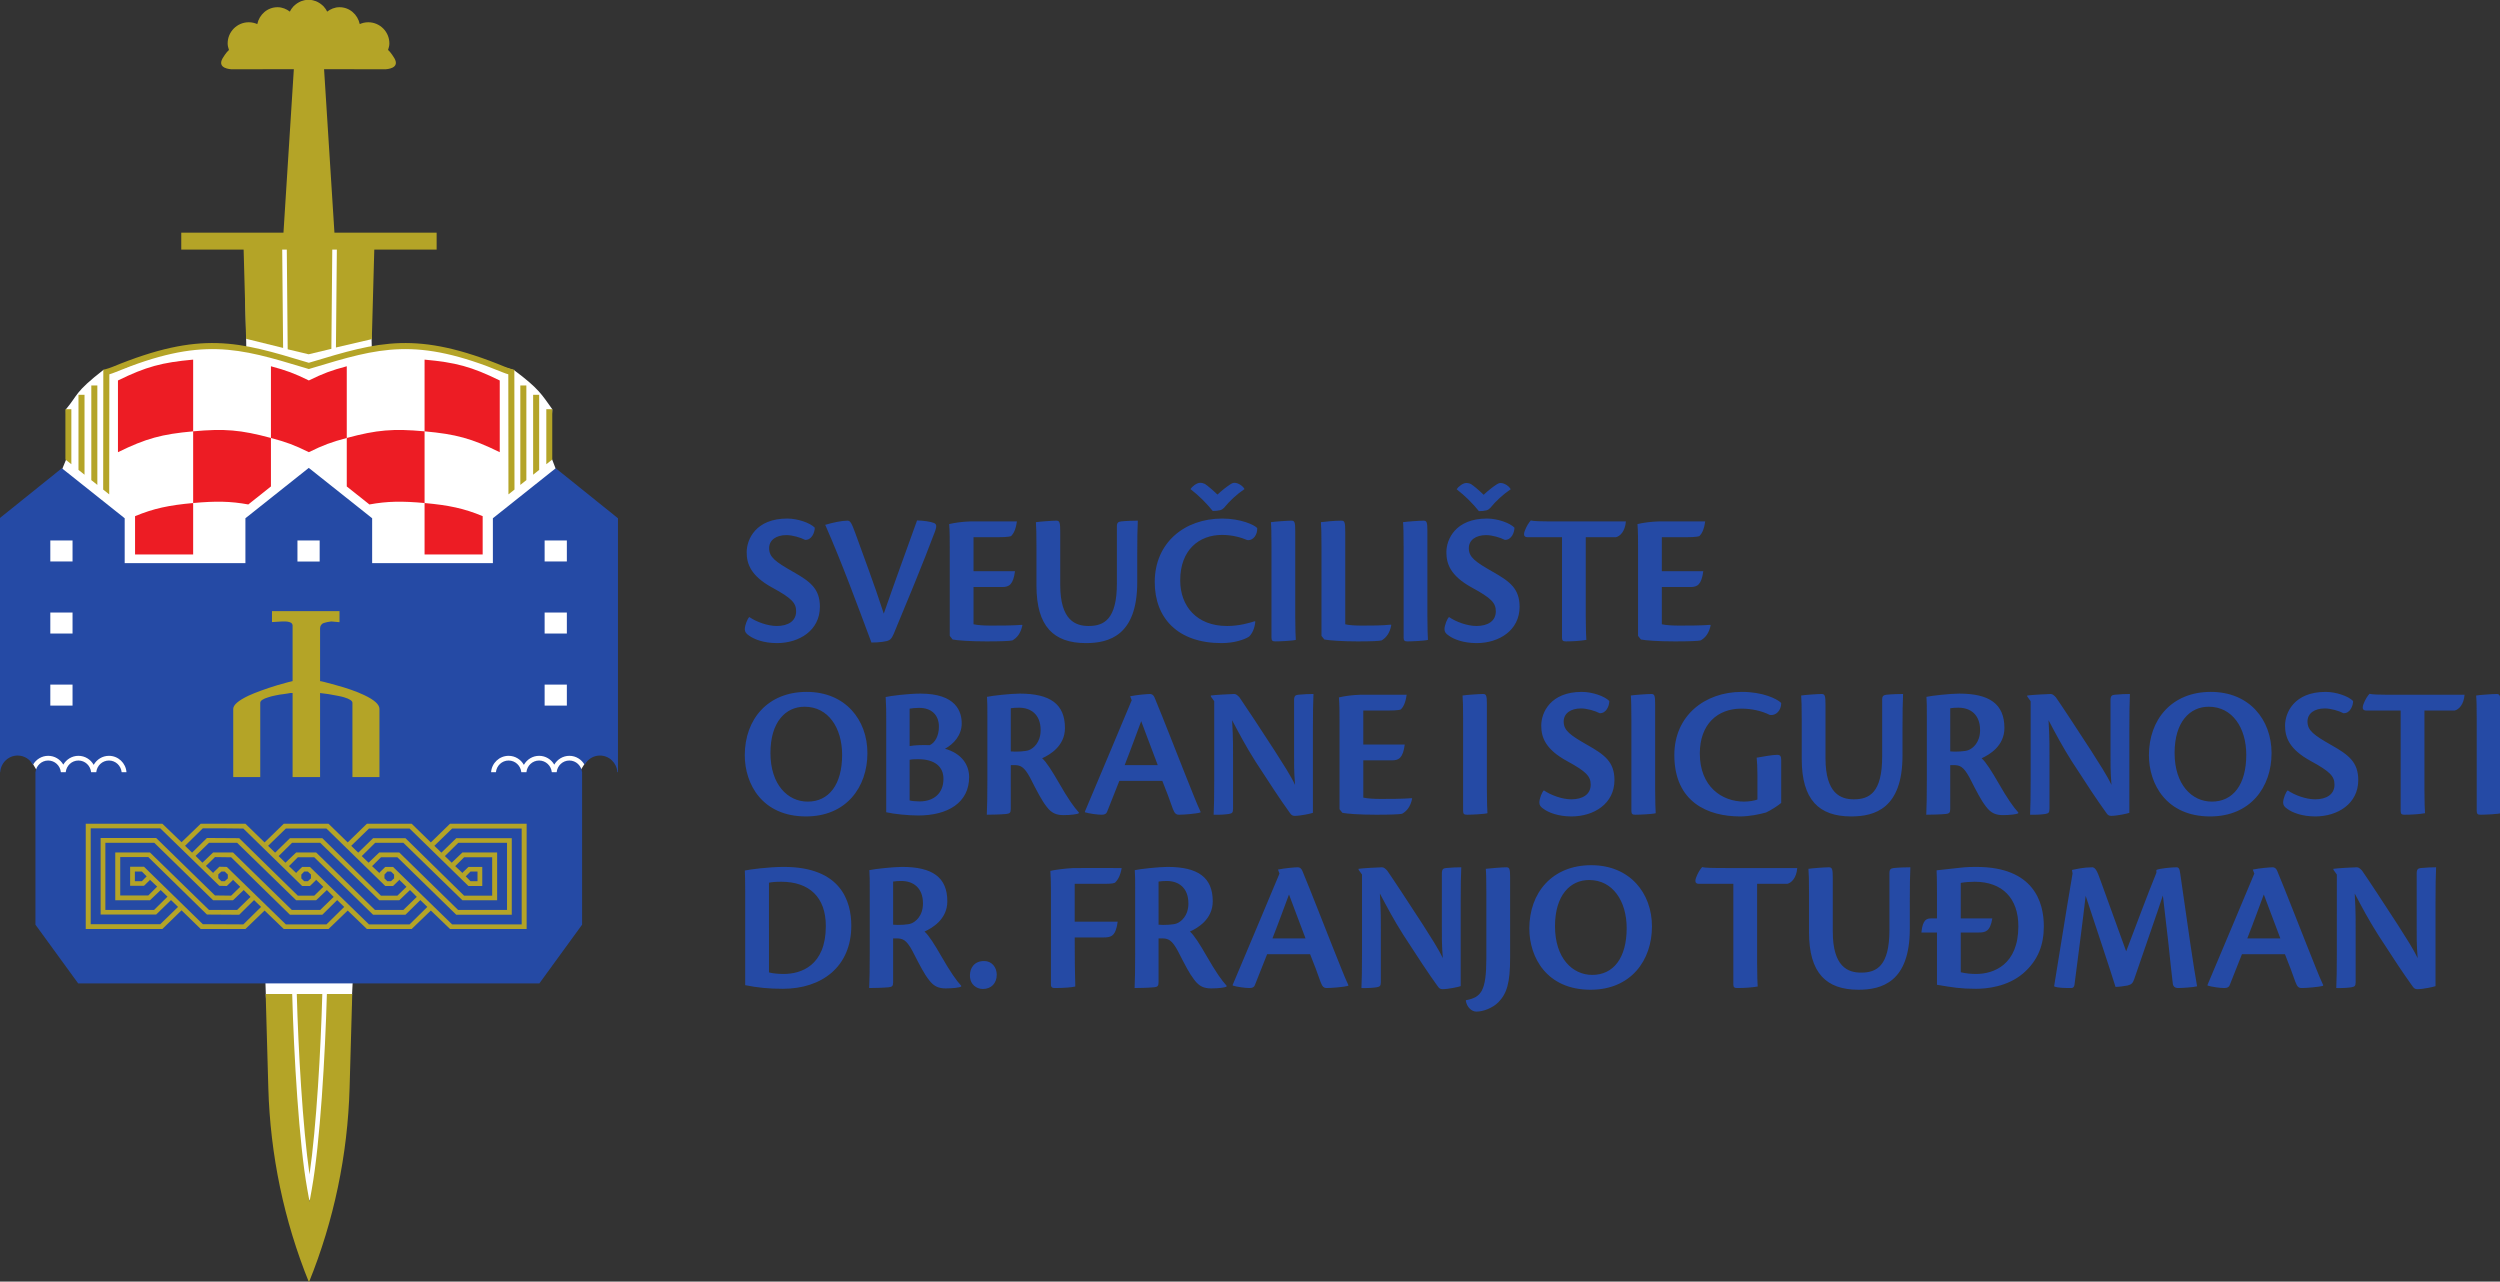 <?xml version="1.0" encoding="UTF-8" standalone="no"?>
<!-- Created with Inkscape (http://www.inkscape.org/) -->

<svg
   width="64.009mm"
   height="32.814mm"
   viewBox="0 0 64.009 32.814"
   version="1.1"
   id="svg1"
   xmlns="http://www.w3.org/2000/svg"
   xmlns:svg="http://www.w3.org/2000/svg">

  <rect x="0" y="0" width="64.009" height="32.814" fill="#333333" stroke="none"/>

  <defs
     id="defs1">
    <clipPath
       clipPathUnits="userSpaceOnUse"
       id="clipPath16">
      <path
         d="M 0,595.276 H 841.89 V 0 H 0 Z"
         transform="translate(-168.913,-139.702)"
         id="path16" />
    </clipPath>
    <clipPath
       clipPathUnits="userSpaceOnUse"
       id="clipPath20">
      <path
         d="M 0,595.276 H 841.89 V 0 H 0 Z"
         transform="translate(-173.368,-160.985)"
         id="path20" />
    </clipPath>
    <clipPath
       clipPathUnits="userSpaceOnUse"
       id="clipPath24">
      <path
         d="M 0,595.276 H 841.89 V 0 H 0 Z"
         transform="translate(-171.961,-173.567)"
         id="path24" />
    </clipPath>
    <clipPath
       clipPathUnits="userSpaceOnUse"
       id="clipPath46">
      <path
         d="M 0,595.276 H 841.89 V 0 H 0 Z"
         transform="translate(-141.993,-193.087)"
         id="path46" />
    </clipPath>
    <clipPath
       clipPathUnits="userSpaceOnUse"
       id="clipPath48">
      <path
         d="M 0,595.276 H 841.89 V 0 H 0 Z"
         transform="translate(-154.911,-177.854)"
         id="path48" />
    </clipPath>
    <clipPath
       clipPathUnits="userSpaceOnUse"
       id="clipPath50">
      <path
         d="M 0,595.276 H 841.89 V 0 H 0 Z"
         transform="translate(-149.861,-173.744)"
         id="path50" />
    </clipPath>
    <clipPath
       clipPathUnits="userSpaceOnUse"
       id="clipPath52">
      <path
         d="M 0,595.276 H 841.89 V 0 H 0 Z"
         transform="translate(-159.679,-155.163)"
         id="path52" />
    </clipPath>
    <clipPath
       clipPathUnits="userSpaceOnUse"
       id="clipPath54">
      <path
         d="M 0,595.276 H 841.89 V 0 H 0 Z"
         transform="translate(-138.058,-154.804)"
         id="path54" />
    </clipPath>
    <clipPath
       clipPathUnits="userSpaceOnUse"
       id="clipPath56">
      <path
         d="M 0,595.276 H 841.89 V 0 H 0 Z"
         transform="translate(-153.051,-143.777)"
         id="path56" />
    </clipPath>
  </defs>
  <path
     style="display:inline;fill:#ffffff;fill-opacity:1;stroke-width:0.265"
     d="m 79.834,157.572 -0.028,-0.837 2.269,0.028 -0.042,0.849 -0.403,3.487 -0.457,2.057 -0.566,-1.003 z"
     id="path3"
     transform="translate(-73.025,-132.027)" />
  <g
     id="layer1"
     transform="translate(-73.025,-132.027)"
     style="display:inline">
    <path
       style="display:inline;fill:#ffffff;fill-opacity:1;stroke-width:0.265"
       d="m 79.289,138.252 0.042,2.703 -1.196,-0.056 -1.245,0.249 c -0.4,0.111 -0.607,0.415 -1.215,0.348 -0.752,0.586 -0.644,0.632 -0.962,1.01 l 0.014,1.263 -0.118,0.288 -0.577,1.625 0.052,5.15 -0.338,0.553 0.363,0.605 3.435,0.27 10.366,-0.249 -0.098,-0.139 0.22,-0.351 0.127,-5.485 -0.838,-1.83 -0.22,-0.573 0.064,-1.13 c -0.27,-0.373 -0.334,-0.519 -0.975,-0.997 l -1.791,-0.529 -0.839,-0.118 -0.655,0.039 -0.36,0.082 -0.007,-0.318 -0.275,-2.49 z"
       id="path2" />
    <path
       id="path15"
       d="m 0,0 c 0.883,-0.179 1.71,-0.262 2.731,-0.262 2.827,0 4.964,1.6 4.964,4.579 C 7.695,6.082 6.951,8.578 2.8,8.578 1.669,8.578 0.276,8.385 -0.028,8.316 -0.014,7.958 0,7.695 0,6.744 Z m 1.724,7.433 c 0.207,0.042 0.455,0.069 0.883,0.069 2.054,0 3.24,-1.13 3.24,-3.213 0,-2.882 -1.806,-3.475 -3.047,-3.475 -0.373,0 -0.745,0.027 -1.076,0.11 z m 9.005,-4.04 h 0.248 c 0.456,0 0.718,-0.111 1.145,-0.897 0.552,-1.075 0.828,-1.627 1.2,-2.11 0.359,-0.483 0.717,-0.62 1.227,-0.62 0.497,0 1.007,0.055 1.117,0.137 v 0.056 C 15.322,0.331 14.88,0.952 14.218,2.11 13.75,2.924 13.322,3.613 13.005,3.889 c 0.551,0.248 1.655,0.883 1.655,2.193 0,1.751 -1.09,2.496 -3.283,2.496 C 10.743,8.578 9.364,8.426 9.005,8.344 9.033,7.958 9.033,7.627 9.033,6.937 v -4.62 c 0,-1.159 -0.014,-1.972 -0.041,-2.524 0.275,0 1.034,0.014 1.42,0.055 0.234,0.028 0.317,0.083 0.317,0.359 z m 0,4.123 c 0.166,0.028 0.4,0.042 0.593,0.042 0.855,0 1.572,-0.483 1.572,-1.628 0,-0.924 -0.551,-1.338 -0.841,-1.448 C 11.86,4.386 11.102,4.344 10.729,4.386 Z m 6.592,-5.765 c -0.676,0 -1.021,-0.468 -1.021,-1.048 0,-0.675 0.497,-0.979 0.938,-0.979 0.607,0 1.007,0.414 1.007,1.035 0,0.524 -0.345,0.992 -0.91,0.992 z m 4.854,-1.696 c 0,-0.22 0.097,-0.262 0.304,-0.262 0.538,0 1.227,0.042 1.462,0.11 -0.028,1.035 -0.042,2.179 -0.042,3.559 h 2.11 c 0.538,0 0.869,0.096 1.007,1.144 h -3.117 v 2.745 h 1.848 c 0.607,0 0.897,0 1.076,0.082 0.179,0.18 0.372,0.442 0.483,1.062 -0.662,0 -3.007,0.014 -3.503,0 C 23.196,8.468 22.382,8.357 22.134,8.288 22.162,7.806 22.175,7.433 22.175,6.827 Z m 7.806,3.338 h 0.248 c 0.455,0 0.717,-0.111 1.145,-0.897 0.552,-1.075 0.827,-1.627 1.2,-2.11 0.358,-0.483 0.717,-0.62 1.227,-0.62 0.497,0 1.007,0.055 1.117,0.137 v 0.056 c -0.344,0.372 -0.786,0.993 -1.448,2.151 -0.469,0.814 -0.896,1.503 -1.213,1.779 0.551,0.248 1.655,0.883 1.655,2.193 0,1.751 -1.09,2.496 -3.283,2.496 -0.634,0 -2.013,-0.152 -2.372,-0.234 0.028,-0.386 0.028,-0.717 0.028,-1.407 v -4.62 c 0,-1.159 -0.014,-1.972 -0.042,-2.524 0.276,0 1.035,0.014 1.421,0.055 0.234,0.028 0.317,0.083 0.317,0.359 z m 0,4.123 c 0.166,0.028 0.4,0.042 0.593,0.042 0.855,0 1.572,-0.483 1.572,-1.628 0,-0.924 -0.551,-1.338 -0.841,-1.448 C 31.112,4.386 30.353,4.344 29.981,4.386 Z M 40.972,2.248 c 0.318,-0.786 0.511,-1.31 0.759,-2.014 0.138,-0.372 0.248,-0.441 0.469,-0.441 0.303,0 1.241,0.069 1.544,0.166 v 0.055 c -0.275,0.579 -0.606,1.448 -1.172,2.855 -0.483,1.199 -1.531,3.916 -2.165,5.433 -0.069,0.166 -0.193,0.249 -0.317,0.249 -0.166,0 -0.938,-0.056 -1.448,-0.166 l 0.11,-0.29 C 38.228,6.84 36.076,1.71 35.359,0.028 v -0.056 c 0.304,-0.096 0.911,-0.179 1.214,-0.179 0.221,0 0.331,0.069 0.386,0.193 0.179,0.442 0.579,1.462 0.897,2.262 z m -2.73,1.145 c 0.469,1.186 0.855,2.275 1.2,3.185 0.151,-0.441 0.565,-1.475 1.199,-3.185 z m 6.495,4.633 V 2.303 c 0,-1.158 -0.014,-1.958 -0.041,-2.51 0.414,-0.014 0.855,0.014 1.103,0.055 0.221,0.042 0.304,0.083 0.304,0.373 v 3.613 c 0,0.703 0.013,1.42 -0.069,2.813 0.565,-1.062 0.965,-1.834 1.696,-2.992 1.089,-1.683 1.793,-2.759 2.51,-3.752 0.096,-0.137 0.179,-0.193 0.345,-0.193 0.4,0 1.186,0.166 1.31,0.221 v 6.082 c 0,1.145 0.014,1.945 0.041,2.538 -0.317,0 -0.689,-0.014 -1.117,-0.056 -0.193,-0.027 -0.29,-0.082 -0.29,-0.4 V 4.248 c 0,-0.69 -0.013,-1.228 0.069,-2.29 -0.331,0.704 -0.841,1.476 -1.461,2.455 -0.993,1.531 -2.124,3.255 -2.566,3.889 -0.137,0.152 -0.248,0.249 -0.386,0.249 -0.248,0 -1.434,-0.069 -1.696,-0.111 V 8.371 Z m 9.019,-6.068 c 0,-2.413 -0.386,-2.841 -1.475,-3.047 l -0.014,-0.042 c 0.069,-0.427 0.386,-0.786 0.772,-0.786 0.497,0 1.173,0.262 1.586,0.676 0.621,0.634 0.855,1.406 0.855,3.227 V 7.82 c 0,0.606 -0.041,0.731 -0.275,0.731 -0.29,0 -1.131,-0.069 -1.49,-0.111 0.028,-0.248 0.041,-0.813 0.041,-1.737 z m 7.599,6.744 c -2.813,0 -4.482,-1.986 -4.482,-4.592 0,-2.083 1.255,-4.441 4.441,-4.441 2.923,0 4.454,2.124 4.454,4.592 0,2.428 -1.613,4.441 -4.399,4.441 z M 61.217,7.627 c 1.71,0 2.717,-1.531 2.717,-3.49 0,-2.151 -0.952,-3.392 -2.496,-3.392 -1.448,0 -2.703,1.227 -2.703,3.53 0,2.262 1.117,3.352 2.468,3.352 z M 71.671,0.041 c 0,-0.206 0.096,-0.248 0.289,-0.248 0.552,0 1.09,0.042 1.476,0.11 -0.014,0.276 -0.041,0.731 -0.041,1.683 v 5.765 h 2.192 c 0.29,0.069 0.662,0.413 0.718,1.144 h -4.91 c -1.393,0 -1.765,0.014 -1.986,0.069 -0.138,-0.151 -0.303,-0.386 -0.455,-0.8 -0.097,-0.317 0.014,-0.413 0.234,-0.413 h 2.483 z m 7.212,7.71 c 0,0.675 -0.041,0.8 -0.289,0.8 -0.276,0 -1.228,-0.069 -1.476,-0.111 C 77.146,8.151 77.16,7.585 77.16,6.661 V 3.834 c 0,-2.965 1.255,-4.165 3.585,-4.165 1.683,0 3.724,0.552 3.724,4.413 v 1.959 c 0,1.144 0.014,1.958 0.041,2.51 -0.276,0 -0.813,-0.014 -1.213,-0.056 C 83.104,8.468 82.993,8.413 82.993,8.151 V 4.013 c 0,-2.634 -0.938,-3.103 -2.055,-3.103 -0.951,0 -2.055,0.414 -2.055,2.979 z m 7.53,0.579 c 0.014,-0.372 0.028,-0.662 0.028,-1.6 V 4.841 H 86.027 C 85.71,4.841 85.406,4.786 85.31,3.82 h 1.131 V 0.028 c 1.158,-0.193 1.696,-0.29 2.827,-0.29 0.759,0 2.262,0.138 3.406,1.103 1.145,0.979 1.517,2.152 1.517,3.434 0,1.752 -0.731,4.303 -4.895,4.303 -0.718,0 -1.062,-0.041 -1.393,-0.083 z m 1.752,-0.91 c 0.289,0.055 0.717,0.082 1.006,0.082 2.014,0 3.172,-1.199 3.172,-3.227 0,-2.786 -1.779,-3.461 -3.061,-3.461 -0.4,0 -0.773,0.041 -1.117,0.124 V 3.82 h 1.296 c 0.469,0 0.841,0.055 0.993,1.021 h -2.289 z m 14.191,0.731 c -0.579,-1.407 -1.503,-3.89 -2.193,-5.696 l -1.862,5.144 c -0.248,0.703 -0.358,0.896 -0.565,0.952 -0.662,0 -1.159,-0.125 -1.504,-0.194 l 0.042,-0.262 c -0.538,-3.144 -1.09,-6.716 -1.338,-8.178 0.221,-0.124 0.855,-0.124 1.228,-0.124 0.151,0 0.22,0.069 0.248,0.221 0.207,1.613 0.62,4.772 0.813,6.468 0.621,-1.876 1.835,-5.53 2.166,-6.606 0.276,0 0.606,0.055 0.855,0.096 0.303,0.069 0.4,0.18 0.496,0.456 0.883,2.592 1.697,4.882 2.083,6.081 l 0.4,-3.461 c 0.151,-1.462 0.234,-2.207 0.317,-2.91 0.027,-0.276 0.207,-0.345 0.386,-0.345 0.276,0 1.145,0.055 1.379,0.124 -0.124,0.662 -0.276,1.683 -0.496,3.131 l -0.731,5.075 c -0.042,0.345 -0.124,0.428 -0.262,0.428 -0.331,0 -1.255,-0.083 -1.462,-0.194 z m 9.322,-5.903 c 0.317,-0.786 0.511,-1.31 0.759,-2.014 0.138,-0.372 0.248,-0.441 0.469,-0.441 0.303,0 1.241,0.069 1.544,0.166 v 0.055 c -0.276,0.579 -0.607,1.448 -1.172,2.855 -0.483,1.199 -1.531,3.916 -2.165,5.433 -0.069,0.166 -0.193,0.249 -0.317,0.249 -0.166,0 -0.938,-0.056 -1.448,-0.166 l 0.11,-0.29 C 108.934,6.84 106.782,1.71 106.065,0.028 v -0.056 c 0.304,-0.096 0.91,-0.179 1.214,-0.179 0.221,0 0.331,0.069 0.386,0.193 0.179,0.442 0.579,1.462 0.896,2.262 z m -2.73,1.145 c 0.469,1.186 0.855,2.275 1.199,3.185 0.152,-0.441 0.566,-1.475 1.2,-3.185 z m 6.495,4.633 V 2.303 c 0,-1.158 -0.014,-1.958 -0.041,-2.51 0.413,-0.014 0.855,0.014 1.103,0.055 0.221,0.042 0.303,0.083 0.303,0.373 v 3.613 c 0,0.703 0.014,1.42 -0.068,2.813 0.565,-1.062 0.965,-1.834 1.696,-2.992 1.089,-1.683 1.793,-2.759 2.51,-3.752 0.096,-0.137 0.179,-0.193 0.345,-0.193 0.4,0 1.186,0.166 1.31,0.221 v 6.082 c 0,1.145 0.014,1.945 0.041,2.538 -0.317,0 -0.689,-0.014 -1.117,-0.056 -0.193,-0.027 -0.29,-0.082 -0.29,-0.4 V 4.248 c 0,-0.69 -0.013,-1.228 0.069,-2.29 -0.331,0.704 -0.841,1.476 -1.461,2.455 -0.993,1.531 -2.124,3.255 -2.566,3.889 -0.138,0.152 -0.248,0.249 -0.386,0.249 -0.248,0 -1.434,-0.069 -1.696,-0.111 V 8.371 Z"
       style="display:inline;fill:#254aa5;fill-opacity:1;fill-rule:nonzero;stroke:none"
       transform="matrix(0.353,0,0,-0.353,92.105,157.251)"
       clip-path="url(#clipPath16)" />
    <path
       id="path19"
       d="m 0,0 c -2.813,0 -4.482,-1.986 -4.482,-4.592 0,-2.083 1.255,-4.441 4.441,-4.441 2.923,0 4.454,2.124 4.454,4.592 C 4.413,-2.014 2.8,0 0.014,0 Z m -0.138,-1.076 c 1.71,0 2.717,-1.531 2.717,-3.489 0,-2.151 -0.952,-3.393 -2.496,-3.393 -1.448,0 -2.703,1.228 -2.703,3.531 0,2.262 1.117,3.351 2.468,3.351 z M 5.778,-8.73 c 0.607,-0.138 1.614,-0.234 2.317,-0.234 2.165,0 3.696,0.938 3.696,2.786 0,0.91 -0.565,1.723 -1.751,2.054 0.634,0.345 1.213,0.98 1.213,1.835 0,0.855 -0.399,2.165 -2.992,2.165 -0.883,0 -2.193,-0.166 -2.524,-0.248 0.041,-0.621 0.041,-1.021 0.041,-1.752 z m 1.697,7.516 c 0.138,0.028 0.469,0.056 0.689,0.056 0.883,0 1.435,-0.497 1.435,-1.366 0,-0.703 -0.304,-1.172 -0.662,-1.338 -0.649,0.014 -1.076,0 -1.462,-0.068 z m 0,-3.709 c 0.207,0.041 0.427,0.041 0.634,0.041 1.145,0 1.82,-0.51 1.82,-1.421 0,-1.075 -0.717,-1.641 -1.737,-1.641 -0.235,0 -0.552,0.028 -0.717,0.069 z m 7.337,-0.387 h 0.248 c 0.455,0 0.717,-0.11 1.144,-0.896 0.552,-1.076 0.828,-1.627 1.2,-2.11 0.359,-0.483 0.717,-0.621 1.228,-0.621 0.496,0 1.007,0.055 1.117,0.138 v 0.055 c -0.345,0.373 -0.786,0.993 -1.448,2.152 -0.469,0.813 -0.897,1.503 -1.214,1.779 0.552,0.248 1.655,0.883 1.655,2.193 0,1.751 -1.089,2.496 -3.282,2.496 -0.635,0 -2.014,-0.152 -2.372,-0.235 0.027,-0.386 0.027,-0.717 0.027,-1.406 v -4.62 c 0,-1.159 -0.014,-1.972 -0.041,-2.524 0.276,0 1.034,0.014 1.42,0.055 0.235,0.028 0.318,0.083 0.318,0.359 z m 0,4.124 c 0.165,0.028 0.4,0.041 0.593,0.041 0.855,0 1.572,-0.482 1.572,-1.627 0,-0.924 -0.552,-1.338 -0.841,-1.448 -0.194,-0.097 -0.952,-0.138 -1.324,-0.097 z m 10.991,-5.268 c 0.317,-0.786 0.51,-1.31 0.758,-2.014 0.138,-0.372 0.249,-0.441 0.469,-0.441 0.304,0 1.241,0.069 1.545,0.165 v 0.056 c -0.276,0.579 -0.607,1.448 -1.172,2.854 -0.483,1.2 -1.531,3.917 -2.166,5.434 -0.069,0.166 -0.193,0.248 -0.317,0.248 -0.165,0 -0.938,-0.055 -1.448,-0.165 l 0.111,-0.29 C 23.058,-1.862 20.907,-6.992 20.19,-8.675 V -8.73 c 0.303,-0.096 0.91,-0.179 1.214,-0.179 0.22,0 0.33,0.069 0.386,0.193 0.179,0.441 0.579,1.462 0.896,2.262 z m -2.731,1.144 c 0.469,1.186 0.855,2.276 1.2,3.186 0.152,-0.441 0.565,-1.476 1.2,-3.186 z m 6.496,4.634 v -5.723 c 0,-1.159 -0.014,-1.958 -0.042,-2.51 0.414,-0.014 0.855,0.014 1.104,0.055 0.22,0.041 0.303,0.083 0.303,0.372 v 3.614 c 0,0.703 0.014,1.42 -0.069,2.813 0.566,-1.062 0.966,-1.834 1.696,-2.993 1.09,-1.682 1.793,-2.758 2.51,-3.751 0.097,-0.138 0.18,-0.193 0.345,-0.193 0.4,0 1.186,0.166 1.31,0.221 v 6.082 c 0,1.144 0.014,1.944 0.042,2.537 -0.317,0 -0.69,-0.013 -1.117,-0.055 -0.193,-0.027 -0.29,-0.083 -0.29,-0.4 v -3.848 c 0,-0.689 -0.014,-1.227 0.069,-2.289 -0.331,0.703 -0.841,1.476 -1.462,2.455 -0.993,1.531 -2.124,3.255 -2.565,3.889 -0.138,0.152 -0.248,0.248 -0.386,0.248 -0.248,0 -1.434,-0.069 -1.696,-0.11 v -0.069 z m 9.088,-7.833 0.207,-0.262 c 0.331,-0.069 1.241,-0.138 2.455,-0.138 1.061,0 1.682,0.027 1.875,0.069 0.345,0.193 0.607,0.51 0.731,1.103 l -0.028,0.028 c -0.662,-0.055 -1.668,-0.055 -2.234,-0.055 -0.524,0 -0.965,0.027 -1.282,0.096 v 2.703 h 2.096 c 0.483,0 0.786,0.179 0.91,1.145 H 40.38 v 2.468 h 1.434 c 0.621,0 1.09,0 1.296,0.083 0.166,0.179 0.331,0.442 0.414,1.062 h -3.351 c -0.566,-0.014 -1.172,-0.096 -1.559,-0.193 0.042,-0.579 0.042,-1.076 0.042,-1.738 z m 8.964,-0.124 c 0,-0.235 0.083,-0.276 0.29,-0.276 0.317,0 1.241,0.041 1.475,0.11 -0.014,0.276 -0.041,0.731 -0.041,1.697 v 6.206 c 0,0.62 -0.042,0.744 -0.276,0.744 -0.29,0 -1.241,-0.069 -1.489,-0.11 0.027,-0.262 0.041,-0.828 0.041,-1.752 z M 56.225,0 c -2.275,0 -2.937,-1.503 -2.937,-2.441 0,-0.828 0.276,-1.71 1.875,-2.579 1.393,-0.759 1.711,-1.103 1.711,-1.71 0,-0.703 -0.58,-1.062 -1.407,-1.062 -0.662,0 -1.49,0.303 -1.986,0.648 -0.124,-0.083 -0.331,-0.593 -0.331,-0.882 0,-0.18 0.083,-0.318 0.317,-0.469 0.359,-0.262 1.062,-0.538 2.014,-0.538 1.627,0 3.116,0.924 3.116,2.634 0,1.31 -0.703,1.834 -1.944,2.537 -1.283,0.731 -1.738,1.062 -1.738,1.711 0,0.606 0.524,0.951 1.255,0.951 0.442,0 1.035,-0.179 1.352,-0.345 0.482,-0.027 0.703,0.538 0.703,0.883 C 57.88,-0.303 56.97,0 56.239,0 Z m 3.6,-8.633 c 0,-0.235 0.083,-0.276 0.289,-0.276 0.318,0 1.242,0.041 1.476,0.11 -0.014,0.276 -0.041,0.731 -0.041,1.697 v 6.206 c 0,0.62 -0.042,0.744 -0.276,0.744 -0.29,0 -1.241,-0.069 -1.49,-0.11 0.028,-0.262 0.042,-0.828 0.042,-1.752 z m 9.143,0.827 c -0.165,-0.069 -0.579,-0.152 -0.965,-0.152 -1.614,0 -3.214,1.09 -3.214,3.49 0,2.151 1.31,3.254 3.007,3.254 0.731,0 1.448,-0.151 2.068,-0.455 0.442,-0.082 0.842,0.331 0.828,0.869 -0.331,0.317 -1.352,0.8 -2.855,0.8 -2.703,0 -4.896,-1.738 -4.896,-4.579 0,-3.434 2.455,-4.454 4.772,-4.454 0.662,0 1.407,0.151 1.889,0.289 0.373,0.18 0.828,0.469 1.09,0.69 v 3.117 c 0,0.289 -0.083,0.372 -0.29,0.372 -0.386,0 -1.048,-0.138 -1.489,-0.207 0.027,-0.331 0.055,-0.648 0.055,-1.227 z m 4.937,6.854 c 0,0.676 -0.041,0.8 -0.29,0.8 -0.275,0 -1.227,-0.069 -1.475,-0.11 0.027,-0.29 0.041,-0.855 0.041,-1.779 v -2.827 c 0,-2.965 1.255,-4.165 3.586,-4.165 1.682,0 3.723,0.551 3.723,4.413 v 1.958 c 0,1.145 0.014,1.959 0.042,2.51 -0.276,0 -0.814,-0.013 -1.214,-0.055 -0.193,-0.027 -0.303,-0.083 -0.303,-0.345 v -4.137 c 0,-2.634 -0.938,-3.103 -2.055,-3.103 -0.952,0 -2.055,0.414 -2.055,2.979 z M 82.952,-5.31 H 83.2 c 0.455,0 0.717,-0.11 1.145,-0.896 0.551,-1.076 0.827,-1.627 1.199,-2.11 0.359,-0.483 0.718,-0.621 1.228,-0.621 0.496,0 1.007,0.055 1.117,0.138 v 0.055 c -0.345,0.373 -0.786,0.993 -1.448,2.152 -0.469,0.813 -0.897,1.503 -1.214,1.779 0.552,0.248 1.655,0.883 1.655,2.193 0,1.751 -1.089,2.496 -3.282,2.496 -0.634,0 -2.014,-0.152 -2.372,-0.235 0.027,-0.386 0.027,-0.717 0.027,-1.406 v -4.62 c 0,-1.159 -0.013,-1.972 -0.041,-2.524 0.276,0 1.034,0.014 1.421,0.055 0.234,0.028 0.317,0.083 0.317,0.359 z m 0,4.124 c 0.165,0.028 0.4,0.041 0.593,0.041 0.855,0 1.572,-0.482 1.572,-1.627 0,-0.924 -0.552,-1.338 -0.841,-1.448 -0.193,-0.097 -0.952,-0.138 -1.324,-0.097 z m 5.833,0.51 v -5.723 c 0,-1.159 -0.014,-1.958 -0.041,-2.51 0.414,-0.014 0.855,0.014 1.103,0.055 0.221,0.041 0.303,0.083 0.303,0.372 v 3.614 c 0,0.703 0.014,1.42 -0.068,2.813 0.565,-1.062 0.965,-1.834 1.696,-2.993 1.089,-1.682 1.793,-2.758 2.51,-3.751 0.096,-0.138 0.179,-0.193 0.345,-0.193 0.4,0 1.186,0.166 1.31,0.221 v 6.082 c 0,1.144 0.014,1.944 0.041,2.537 -0.317,0 -0.689,-0.013 -1.117,-0.055 -0.193,-0.027 -0.29,-0.083 -0.29,-0.4 v -3.848 c 0,-0.689 -0.013,-1.227 0.069,-2.289 -0.331,0.703 -0.841,1.476 -1.461,2.455 -0.993,1.531 -2.124,3.255 -2.566,3.889 -0.138,0.152 -0.248,0.248 -0.386,0.248 -0.248,0 -1.434,-0.069 -1.696,-0.11 V -0.331 Z M 101.845,0 c -2.813,0 -4.482,-1.986 -4.482,-4.592 0,-2.083 1.255,-4.441 4.441,-4.441 2.924,0 4.454,2.124 4.454,4.592 0,2.427 -1.613,4.441 -4.399,4.441 z m -0.138,-1.076 c 1.71,0 2.717,-1.531 2.717,-3.489 0,-2.151 -0.951,-3.393 -2.496,-3.393 -1.448,0 -2.703,1.228 -2.703,3.531 0,2.262 1.117,3.351 2.468,3.351 z M 110.175,0 c -2.276,0 -2.938,-1.503 -2.938,-2.441 0,-0.828 0.276,-1.71 1.876,-2.579 1.393,-0.759 1.71,-1.103 1.71,-1.71 0,-0.703 -0.579,-1.062 -1.407,-1.062 -0.662,0 -1.489,0.303 -1.986,0.648 -0.124,-0.083 -0.331,-0.593 -0.331,-0.882 0,-0.18 0.083,-0.318 0.317,-0.469 0.359,-0.262 1.062,-0.538 2.014,-0.538 1.627,0 3.117,0.924 3.117,2.634 0,1.31 -0.704,1.834 -1.945,2.537 -1.282,0.731 -1.737,1.062 -1.737,1.711 0,0.606 0.524,0.951 1.255,0.951 0.441,0 1.034,-0.179 1.351,-0.345 0.483,-0.027 0.703,0.538 0.703,0.883 C 111.83,-0.303 110.919,0 110.189,0 Z m 5.447,-8.661 c 0,-0.207 0.097,-0.248 0.29,-0.248 0.552,0 1.089,0.041 1.476,0.11 -0.014,0.276 -0.042,0.731 -0.042,1.683 v 5.764 h 2.193 c 0.29,0.069 0.662,0.414 0.717,1.145 h -4.91 c -1.392,0 -1.765,0.014 -1.985,0.069 -0.138,-0.152 -0.304,-0.386 -0.456,-0.8 -0.096,-0.317 0.014,-0.414 0.235,-0.414 h 2.482 z m 5.517,0.028 c 0,-0.235 0.083,-0.276 0.289,-0.276 0.318,0 1.242,0.041 1.476,0.11 -0.014,0.276 -0.041,0.731 -0.041,1.697 v 6.206 c 0,0.62 -0.042,0.744 -0.276,0.744 -0.29,0 -1.241,-0.069 -1.49,-0.11 0.028,-0.262 0.042,-0.828 0.042,-1.752 z"
       style="display:inline;fill:#254aa5;fill-opacity:1;fill-rule:nonzero;stroke:none"
       transform="matrix(0.353,0,0,-0.353,93.676,149.742)"
       clip-path="url(#clipPath20)"/>
    <path
       id="path23"
       d="m 0,0 c -2.276,0 -2.938,-1.503 -2.938,-2.441 0,-0.828 0.276,-1.71 1.876,-2.579 1.393,-0.759 1.71,-1.103 1.71,-1.71 0,-0.703 -0.579,-1.062 -1.407,-1.062 -0.662,0 -1.489,0.303 -1.985,0.648 -0.125,-0.083 -0.331,-0.593 -0.331,-0.882 0,-0.18 0.082,-0.318 0.317,-0.469 0.358,-0.262 1.062,-0.538 2.013,-0.538 1.628,0 3.117,0.924 3.117,2.634 0,1.31 -0.703,1.834 -1.944,2.537 -1.283,0.731 -1.738,1.062 -1.738,1.711 0,0.606 0.524,0.951 1.255,0.951 0.441,0 1.034,-0.179 1.351,-0.345 C 1.779,-1.572 2,-1.007 2,-0.662 1.655,-0.303 0.745,0 0.014,0 Z m 2.758,-0.455 c 1.186,-2.689 2.331,-5.806 3.352,-8.537 0.565,0 1.103,0.069 1.268,0.166 0.138,0.055 0.235,0.207 0.345,0.455 1.007,2.427 2.041,4.896 3.007,7.461 0.124,0.345 0.11,0.524 -0.097,0.593 C 10.44,-0.234 9.875,-0.138 9.419,-0.138 8.62,-2.372 7.751,-4.73 7.006,-6.896 6.316,-4.758 5.448,-2.482 4.937,-1.048 4.675,-0.331 4.579,-0.152 4.372,-0.152 3.958,-0.152 3.31,-0.29 2.758,-0.455 m 9.033,-8.054 0.207,-0.262 c 0.331,-0.069 1.241,-0.138 2.455,-0.138 1.062,0 1.683,0.027 1.876,0.069 0.344,0.193 0.606,0.51 0.731,1.103 l -0.028,0.028 c -0.662,-0.055 -1.669,-0.055 -2.234,-0.055 -0.524,0 -0.966,0.027 -1.283,0.096 v 2.703 h 2.096 c 0.483,0 0.787,0.179 0.911,1.145 h -3.007 v 2.468 h 1.434 c 0.621,0 1.09,0 1.297,0.083 0.165,0.179 0.331,0.442 0.414,1.062 H 13.308 C 12.743,-0.221 12.136,-0.303 11.75,-0.4 c 0.041,-0.579 0.041,-1.076 0.041,-1.738 z m 8.013,7.557 c 0,0.676 -0.042,0.8 -0.29,0.8 -0.276,0 -1.227,-0.069 -1.475,-0.11 0.027,-0.29 0.041,-0.855 0.041,-1.779 v -2.827 c 0,-2.965 1.255,-4.165 3.586,-4.165 1.682,0 3.723,0.551 3.723,4.413 v 1.958 c 0,1.145 0.014,1.959 0.042,2.51 -0.276,0 -0.814,-0.013 -1.214,-0.055 -0.193,-0.027 -0.303,-0.083 -0.303,-0.345 v -4.137 c 0,-2.634 -0.938,-3.103 -2.055,-3.103 -0.952,0 -2.055,0.414 -2.055,2.979 z m 14.108,-6.495 c -0.359,-0.111 -1.09,-0.345 -2.014,-0.345 -2.192,0 -3.392,1.434 -3.392,3.31 0,2.206 1.365,3.296 3.034,3.296 0.758,0 1.406,-0.193 1.82,-0.372 0.441,-0.069 0.759,0.4 0.731,0.868 C 33.87,-0.441 32.864,0 31.554,0 c -2.731,0 -4.896,-1.751 -4.896,-4.606 0,-2.634 1.696,-4.427 4.84,-4.427 0.924,0 1.655,0.248 2,0.469 0.235,0.22 0.414,0.62 0.455,1.089 z m -1.49,10.04 C 32.312,2.593 32.215,2.524 32.16,2.496 31.843,2.289 31.498,2.014 31.209,1.738 30.823,2.11 30.505,2.372 30.299,2.51 30.188,2.565 30.078,2.593 29.94,2.593 c -0.248,0 -0.593,-0.29 -0.69,-0.455 0.635,-0.497 1.145,-1.007 1.614,-1.586 0.193,0 0.372,0.013 0.538,0.055 0.11,0.027 0.193,0.083 0.276,0.165 0.413,0.511 0.937,0.993 1.489,1.366 -0.083,0.193 -0.427,0.455 -0.731,0.455 z m 2.703,-11.226 c 0,-0.235 0.083,-0.276 0.29,-0.276 0.317,0 1.241,0.041 1.476,0.11 -0.014,0.276 -0.042,0.731 -0.042,1.697 v 6.206 c 0,0.62 -0.041,0.744 -0.276,0.744 -0.289,0 -1.241,-0.069 -1.489,-0.11 0.028,-0.262 0.041,-0.828 0.041,-1.752 z m 3.627,0.124 0.207,-0.262 c 0.345,-0.069 1.269,-0.138 2.413,-0.138 1.062,0 1.545,0.027 1.738,0.069 0.345,0.193 0.621,0.579 0.703,1.117 L 43.8,-7.695 c -0.676,-0.069 -1.517,-0.069 -2.083,-0.069 -0.51,0 -0.979,0.027 -1.241,0.096 v 6.703 c 0,0.689 -0.041,0.813 -0.276,0.813 -0.524,0 -1.186,-0.069 -1.489,-0.11 0.027,-0.29 0.041,-0.855 0.041,-1.779 z m 5.958,-0.124 c 0,-0.235 0.083,-0.276 0.289,-0.276 0.318,0 1.242,0.041 1.476,0.11 -0.014,0.276 -0.041,0.731 -0.041,1.697 v 6.206 c 0,0.62 -0.042,0.744 -0.276,0.744 -0.29,0 -1.241,-0.069 -1.49,-0.11 0.028,-0.262 0.042,-0.828 0.042,-1.752 z M 50.75,0 c -2.276,0 -2.938,-1.503 -2.938,-2.441 0,-0.828 0.276,-1.71 1.876,-2.579 1.393,-0.759 1.71,-1.103 1.71,-1.71 0,-0.703 -0.579,-1.062 -1.407,-1.062 -0.662,0 -1.489,0.303 -1.985,0.648 -0.125,-0.083 -0.331,-0.593 -0.331,-0.882 0,-0.18 0.082,-0.318 0.317,-0.469 0.358,-0.262 1.062,-0.538 2.013,-0.538 1.628,0 3.117,0.924 3.117,2.634 0,1.31 -0.703,1.834 -1.945,2.537 -1.282,0.731 -1.737,1.062 -1.737,1.711 0,0.606 0.524,0.951 1.255,0.951 0.441,0 1.034,-0.179 1.351,-0.345 0.483,-0.027 0.704,0.538 0.704,0.883 C 52.405,-0.303 51.495,0 50.764,0 Z m 0.979,2.579 C 51.619,2.579 51.522,2.51 51.467,2.482 51.15,2.276 50.805,2 50.516,1.724 c -0.387,0.372 -0.704,0.634 -0.911,0.772 -0.11,0.055 -0.22,0.083 -0.358,0.083 -0.249,0 -0.593,-0.29 -0.69,-0.455 0.635,-0.497 1.145,-1.007 1.614,-1.586 0.193,0 0.372,0.014 0.538,0.055 0.11,0.028 0.193,0.083 0.275,0.166 0.414,0.51 0.938,0.992 1.49,1.365 -0.083,0.193 -0.428,0.455 -0.731,0.455 z m 4.469,-11.24 c 0,-0.207 0.096,-0.248 0.289,-0.248 0.552,0 1.09,0.041 1.476,0.11 -0.014,0.276 -0.042,0.731 -0.042,1.683 v 5.764 h 2.193 c 0.29,0.069 0.662,0.414 0.717,1.145 h -4.909 c -1.393,0 -1.766,0.014 -1.986,0.069 -0.138,-0.152 -0.304,-0.386 -0.455,-0.8 -0.097,-0.317 0.013,-0.414 0.234,-0.414 h 2.483 z m 5.516,0.152 0.207,-0.262 c 0.331,-0.069 1.241,-0.138 2.455,-0.138 1.062,0 1.682,0.027 1.875,0.069 0.345,0.193 0.607,0.51 0.731,1.103 l -0.027,0.028 c -0.662,-0.055 -1.669,-0.055 -2.234,-0.055 -0.525,0 -0.966,0.027 -1.283,0.096 v 2.703 h 2.096 c 0.483,0 0.786,0.179 0.91,1.145 h -3.006 v 2.468 h 1.434 c 0.621,0 1.09,0 1.297,0.083 0.165,0.179 0.331,0.442 0.413,1.062 h -3.351 c -0.565,-0.014 -1.172,-0.096 -1.558,-0.193 0.041,-0.579 0.041,-1.076 0.041,-1.738 z"
       style="display:inline;fill:#254aa5;fill-opacity:1;fill-rule:nonzero;stroke:none"
       transform="matrix(0.353,0,0,-0.353,93.18,145.304)"
       clip-path="url(#clipPath24)"/>
    <path
       id="path45"
       d="M 0,0 H 4.523 V 1.228 H -2.89 l -0.752,11.857 h 2.195 c 0.001,-0.002 0.001,-0.004 0.002,-0.006 H 0.81 c 0.063,0.009 1.085,0.044 0.649,0.802 -0.022,0.039 -0.263,0.438 -0.46,0.599 0.05,0.152 0.096,0.306 0.096,0.475 0,0.848 -0.687,1.535 -1.535,1.535 -0.219,0 -0.426,-0.05 -0.614,-0.132 -0.148,0.693 -0.735,1.224 -1.472,1.224 -0.341,0 -0.64,-0.132 -0.895,-0.321 -0.064,0.145 -0.155,0.271 -0.26,0.386 -0.038,0.041 -0.08,0.074 -0.123,0.11 -0.086,0.075 -0.18,0.138 -0.282,0.191 -0.047,0.024 -0.091,0.048 -0.14,0.067 -0.156,0.059 -0.32,0.1 -0.496,0.1 h -10e-4 c -0.016,0 -0.031,-0.005 -0.047,-0.005 -0.016,0 -0.03,0.005 -0.046,0.005 h -0.001 -10e-4 c -0.176,0 -0.34,-0.041 -0.495,-0.1 -0.05,-0.019 -0.094,-0.043 -0.14,-0.067 -0.103,-0.053 -0.196,-0.116 -0.283,-0.191 -0.042,-0.036 -0.085,-0.069 -0.123,-0.11 -0.105,-0.115 -0.196,-0.241 -0.26,-0.386 -0.254,0.189 -0.553,0.321 -0.894,0.321 -0.738,0 -1.325,-0.531 -1.473,-1.224 -0.188,0.082 -0.395,0.132 -0.614,0.132 -0.847,0 -1.535,-0.687 -1.535,-1.535 0,-0.169 0.046,-0.323 0.096,-0.475 -0.197,-0.161 -0.437,-0.56 -0.46,-0.599 -0.436,-0.758 0.586,-0.793 0.649,-0.802 h 2.256 c 0,0.002 10e-4,0.004 10e-4,0.006 h 2.258 L -6.587,1.228 H -14 V 0 h 4.523 L -9.299,-6.469 -6.613,-7.131 -6.678,0 h 0.332 l 0.065,-7.23 1.518,-0.362 1.65,0.395 L -3.047,0 h 0.332 l -0.066,-7.1 2.603,0.606 z m -4.697,-67.08 c 0.503,3.49 0.817,9.066 0.927,13.089 h -1.852 c 0.11,-4.023 0.423,-9.599 0.925,-13.089 m -3.181,13.089 0.192,-6.806 c 0.136,-4.853 1.136,-9.637 2.947,-14.103 1.812,4.466 2.812,9.25 2.948,14.103 l 0.192,6.806 h -1.84 c -0.122,-4.454 -0.493,-10.818 -1.095,-14.164 l -0.163,-0.907 -0.162,0.907 c -0.602,3.346 -0.973,9.71 -1.095,14.164 z"
       style="display:inline;fill:#b4a427;fill-opacity:1;fill-rule:nonzero;stroke:none"
       transform="matrix(0.353,0,0,-0.353,82.608,138.418)"
       clip-path="url(#clipPath46)" />
    <path
       id="path47"
       d="m 0,0 v 3.65 h -0.432 v -3.993 z m -0.95,-0.756 v 5.45 H -1.388 V -1.104 Z M -1.879,-1.495 V 5.37 H -2.317 V -1.844 Z M -2.74,-2.181 -2.75,6.504 -2.907,6.549 c -0.163,0.048 -0.341,0.099 -0.51,0.169 -6.428,2.653 -9.147,1.833 -14.086,0.343 l -0.154,-0.046 -0.153,0.046 c -4.939,1.49 -7.658,2.31 -14.087,-0.343 -0.169,-0.07 -0.346,-0.121 -0.509,-0.169 l -0.157,-0.045 -0.01,-8.685 0.438,-0.348 0.01,8.709 c 0.127,0.038 0.261,0.082 0.397,0.138 6.282,2.593 8.948,1.789 13.79,0.329 l 0.281,-0.085 0.282,0.085 c 4.841,1.46 7.508,2.264 13.79,-0.329 0.136,-0.056 0.27,-0.1 0.397,-0.138 l 0.01,-8.709 z m -30.256,0.338 V 5.37 h -0.438 v -6.865 z m -0.93,0.739 v 5.798 h -0.438 v -5.449 z m -0.955,0.761 V 3.65 h -0.432 V 0.001 Z"
       style="display:inline;fill:#b4a427;fill-opacity:1;fill-rule:nonzero;stroke:none"
       transform="matrix(0.353,0,0,-0.353,87.165,143.792)"
       clip-path="url(#clipPath48)" />
    <path
       id="path49"
       d="M 0,0 C -1.36,0.564 -2.448,0.79 -4.214,0.951 V -2.778 H 0 Z m -4.214,0.951 v 5.2 C -6.482,6.358 -7.659,6.262 -9.857,5.67 V 2.152 l 1.642,-1.305 c 1.292,0.238 2.367,0.252 4.001,0.104 m -8.389,3.691 c 1.054,0.517 1.612,0.723 2.746,1.028 v 5.201 c -1.136,-0.306 -1.694,-0.512 -2.75,-1.03 -1.056,0.518 -1.614,0.724 -2.75,1.03 V 5.67 c 1.135,-0.305 1.693,-0.511 2.746,-1.028 V 4.638 c 0.002,0.001 0.003,0.001 0.004,0.002 0.002,-10e-4 0.003,-10e-4 0.004,-0.002 z M -15.357,2.153 V 5.67 c -2.197,0.592 -3.374,0.688 -5.642,0.481 v -5.2 c 1.633,0.148 2.709,0.134 4,-0.104 z m -5.642,-4.931 v 3.729 c -1.765,-0.161 -2.856,-0.39 -4.214,-0.953 v -2.776 z m -5.454,7.416 c 2.046,1.004 3.186,1.307 5.454,1.513 v 5.201 c -2.268,-0.207 -3.408,-0.509 -5.454,-1.513 z M -4.214,6.151 C -1.946,5.945 -0.806,5.642 1.239,4.638 v 5.201 c -2.045,1.004 -3.185,1.306 -5.453,1.513 z"
       style="display:inline;fill:#ed1c24;fill-opacity:1;fill-rule:nonzero;stroke:none"
       transform="matrix(0.353,0,0,-0.353,85.383,145.242)"
       clip-path="url(#clipPath50)"/>
    <path
       id="path51"
       d="m 0,0 v 18.416 l -4.514,3.628 -4.558,-3.628 V 15.16 h -8.757 v 3.256 l -4.596,3.653 -4.596,-3.653 V 15.16 h -8.757 v 3.256 l -4.558,3.628 -4.514,-3.628 V 0 h 0.043 c 0.042,0.667 0.588,1.205 1.266,1.205 0.483,0 0.895,-0.276 1.109,-0.674 0.219,0.388 0.629,0.654 1.106,0.654 0.471,0 0.876,-0.259 1.096,-0.639 0.221,0.38 0.626,0.639 1.097,0.639 0.478,0 0.889,-0.267 1.107,-0.656 0.218,0.389 0.629,0.656 1.107,0.656 0.674,0 1.223,-0.526 1.271,-1.188 h -0.35 c -0.049,0.472 -0.436,0.847 -0.921,0.847 -0.486,0 -0.872,-0.375 -0.921,-0.847 h -0.022 -0.328 -0.022 c -0.049,0.472 -0.436,0.847 -0.921,0.847 -0.486,0 -0.872,-0.375 -0.921,-0.847 h -10e-4 -0.349 -10e-4 c -0.049,0.472 -0.436,0.847 -0.921,0.847 -0.485,0 -0.872,-0.375 -0.921,-0.847 h -0.003 v -11.059 l 3.1,-4.26 h 9.397 14.979 9.074 l 3.1,4.26 v 11.059 h -0.003 c -0.049,0.472 -0.436,0.847 -0.921,0.847 -0.485,0 -0.872,-0.375 -0.921,-0.847 h -10e-4 -0.349 -0.001 c -0.049,0.472 -0.436,0.847 -0.921,0.847 -0.485,0 -0.872,-0.375 -0.921,-0.847 H -6.66 -6.988 -7.01 c -0.049,0.472 -0.435,0.847 -0.921,0.847 -0.485,0 -0.872,-0.375 -0.921,-0.847 h -0.35 c 0.048,0.662 0.597,1.188 1.271,1.188 0.478,0 0.889,-0.267 1.107,-0.656 0.218,0.389 0.629,0.656 1.107,0.656 0.471,0 0.876,-0.259 1.097,-0.639 0.22,0.38 0.625,0.639 1.096,0.639 0.477,0 0.887,-0.266 1.106,-0.654 0.214,0.398 0.626,0.674 1.109,0.674 0.678,0 1.224,-0.538 1.266,-1.205 z m -39.56,15.282 h -1.612 v 1.524 h 1.612 z m 0,-5.227 h -1.612 v 1.524 h 1.612 z m 0,-5.227 h -1.612 v 1.524 h 1.612 z m 17.924,10.45 h -1.611 v 1.528 h 1.611 z m 17.929,0.004 h -1.612 v 1.524 h 1.612 z m 0,-5.227 h -1.612 v 1.524 h 1.612 z m 0,-5.227 h -1.612 v 1.524 h 1.612 z"
       style="display:inline;fill:#254aa5;fill-opacity:1;fill-rule:nonzero;stroke:none"
       transform="matrix(0.353,0,0,-0.353,88.847,151.797)"
       clip-path="url(#clipPath52)"/>
    <path
       id="path53"
       d="M 0,0 V 6.096 L 0.606,6.018 C 0.879,5.969 1.107,5.928 1.292,5.893 1.477,5.858 1.626,5.823 1.74,5.788 2.145,5.666 2.347,5.532 2.347,5.388 V 0 h 1.96 V 4.943 C 4.307,5.266 3.934,5.602 3.188,5.952 2.646,6.21 1.955,6.452 1.113,6.68 0.441,6.867 0.07,6.961 0,6.961 v 3.612 0.21 l 0.019,0.138 c 0.026,0.074 0.069,0.136 0.127,0.187 0.059,0.05 0.183,0.095 0.374,0.134 l 0.292,0.046 0.597,-0.053 v 0.8 h -4.896 v -0.793 l 0.75,0.046 h 0.085 0.118 c 0.113,0 0.217,-0.016 0.313,-0.046 0.096,-0.031 0.154,-0.066 0.176,-0.105 0.035,-0.048 0.052,-0.094 0.052,-0.138 V 10.855 10.6 6.961 L -2.34,6.876 -3.114,6.66 C -3.979,6.393 -4.669,6.142 -5.185,5.906 -5.928,5.552 -6.299,5.231 -6.299,4.943 V 0 h 1.96 v 5.388 c 0,0.153 0.202,0.289 0.606,0.407 0.127,0.043 0.29,0.085 0.488,0.124 0.184,0.044 0.4,0.079 0.646,0.105 l 0.296,0.046 c 0.031,0.004 0.077,0.013 0.139,0.026 h 0.171 V 0 Z"
       style="display:inline;fill:#b4a427;fill-opacity:1;fill-rule:nonzero;stroke:none"
       transform="matrix(0.353,0,0,-0.353,81.22,151.923)"
       clip-path="url(#clipPath54)"/>
    <path
       id="path55"
       d="m 0,0 v 7.637 h -5.556 l -1.393,-1.356 -1.392,1.356 -3.245,-10e-4 -1.393,-1.355 -1.392,1.355 h -3.244 L -19.008,6.281 -20.4,7.636 h -1.606 v 10e-4 h -1.632 l -1.393,-1.341 -1.393,1.341 h -5.555 V 0 h 5.555 l 1.393,1.355 1.393,-1.355 3.238,-0.001 1.392,1.341 1.393,-1.341 h 3.244 l 1.392,1.341 1.393,-1.341 L -8.341,0 -6.949,1.341 -5.556,0 Z m -15.719,4.503 h -0.563 L -16.701,4.095 V 4.051 l -0.539,0.51 0.644,0.641 h 1.192 l 4.267,-4.168 2.347,10e-4 1.078,1.064 0.509,-0.496 -1.288,-1.268 h -2.945 z m 4.717,-3.119 -4.268,4.169 h -1.446 l -0.779,-0.744 -0.494,0.481 0.973,0.962 h 2.046 l 4.282,-4.168 H -9.24 L -8.461,2.827 -7.967,2.331 -8.94,1.384 Z m -5.131,2.784 h 0.265 l 0.224,-0.219 V 3.672 l -0.224,-0.204 h -0.265 l -0.209,0.204 v 0.277 z m -4.866,2.084 4.283,-4.168 h 1.446 l 0.779,0.743 0.495,-0.496 -0.974,-0.947 h -2.061 l -4.268,4.169 h -1.44 l -0.779,-0.744 -0.494,0.496 0.973,0.947 z M -21.748,4.503 -22.29,4.518 -22.725,4.095 V 4.051 l -0.538,0.525 0.658,0.641 1.172,-0.015 4.267,-4.168 h 2.346 l 1.078,1.064 0.509,-0.495 -1.287,-1.268 h -2.945 z m -0.392,-1.034 -0.225,0.218 v 0.277 l 0.225,0.204 h 0.108 0.135 l 0.224,-0.219 V 3.672 l -0.224,-0.204 h -0.109 v 10e-4 z m 0.841,-1.385 0.779,0.743 0.495,-0.496 -0.974,-0.947 h -2.04 l -4.283,4.169 h -2.516 V 2.084 h 2.516 l 0.779,0.743 0.494,-0.481 -0.974,-0.962 h -3.533 v 4.868 h 3.549 l 4.268,-4.168 z m -6.457,2.434 H -28.76 V 3.133 h 1.004 l 0.419,0.409 v 0.043 l 0.539,-0.51 -0.644,-0.641 h -2.036 v 2.783 h 2.036 l 4.253,-4.168 2.34,-0.015 1.078,1.064 0.509,-0.495 -1.287,-1.268 -2.939,0.015 z m -0.15,-1.049 h -0.509 v 0.699 h 0.509 l 0.344,-0.35 z m 5.616,-0.336 0.542,-0.014 0.435,0.422 v 0.043 l 0.538,-0.524 -0.658,-0.641 -1.172,0.015 -4.268,4.168 H -30.9 V 1.049 h 4.027 l 1.078,1.05 0.51,-0.496 -1.288,-1.253 h -5.047 v 6.952 h 5.047 z m 6.008,-0.014 h 0.563 l 0.434,0.422 v 0.043 l 0.539,-0.524 -0.658,-0.641 h -1.192 l -4.253,4.168 -2.34,0.015 -1.078,-1.064 -0.509,0.496 1.288,1.268 h 1.456 l 1.483,-0.016 z m 6.029,0 h 0.564 l 0.435,0.423 V 3.585 L -8.716,3.061 -9.374,2.419 h -1.193 l -4.253,4.168 h -2.346 l -1.077,-1.049 -0.51,0.496 1.288,1.252 h 2.945 z m 0.299,1.049 v 0 h 0.115 L -9.614,3.949 V 3.672 l -0.225,-0.203 -0.265,-10e-4 -0.209,0.204 v 0.277 l 0.209,0.219 z M -2.141,2.084 V 5.553 H -4.657 L -5.436,4.809 -5.93,5.29 -4.957,6.252 h 3.534 V 1.384 H -4.972 L -9.24,5.553 h -1.448 l -0.778,-0.744 -0.494,0.481 0.973,0.962 h 2.047 l 4.283,-4.168 z m -2.082,1.035 h 1.004 V 4.503 H -4.223 L -4.642,4.095 V 4.051 l -0.539,0.51 0.644,0.641 h 2.036 V 2.419 H -4.537 L -8.79,6.587 h -2.347 l -1.078,-1.049 -0.509,0.496 1.288,1.252 2.945,0.001 z m 0.15,1.049 h 0.509 V 3.469 H -4.073 L -4.417,3.818 Z M -0.36,0.335 h -5.046 l -4.283,4.168 h -0.564 L -10.672,4.095 V 4.051 l -0.54,0.51 0.645,0.641 h 1.193 l 4.268,-4.167 h 4.027 v 5.552 h -4.027 l -1.078,-1.049 -0.51,0.496 1.288,1.253 h 5.046 z"
       style="display:inline;fill:#b4a427;fill-opacity:1;fill-rule:nonzero;stroke:none"
       transform="matrix(0.353,0,0,-0.353,86.509,155.813)"
       clip-path="url(#clipPath56)"/>
  </g>
</svg>
